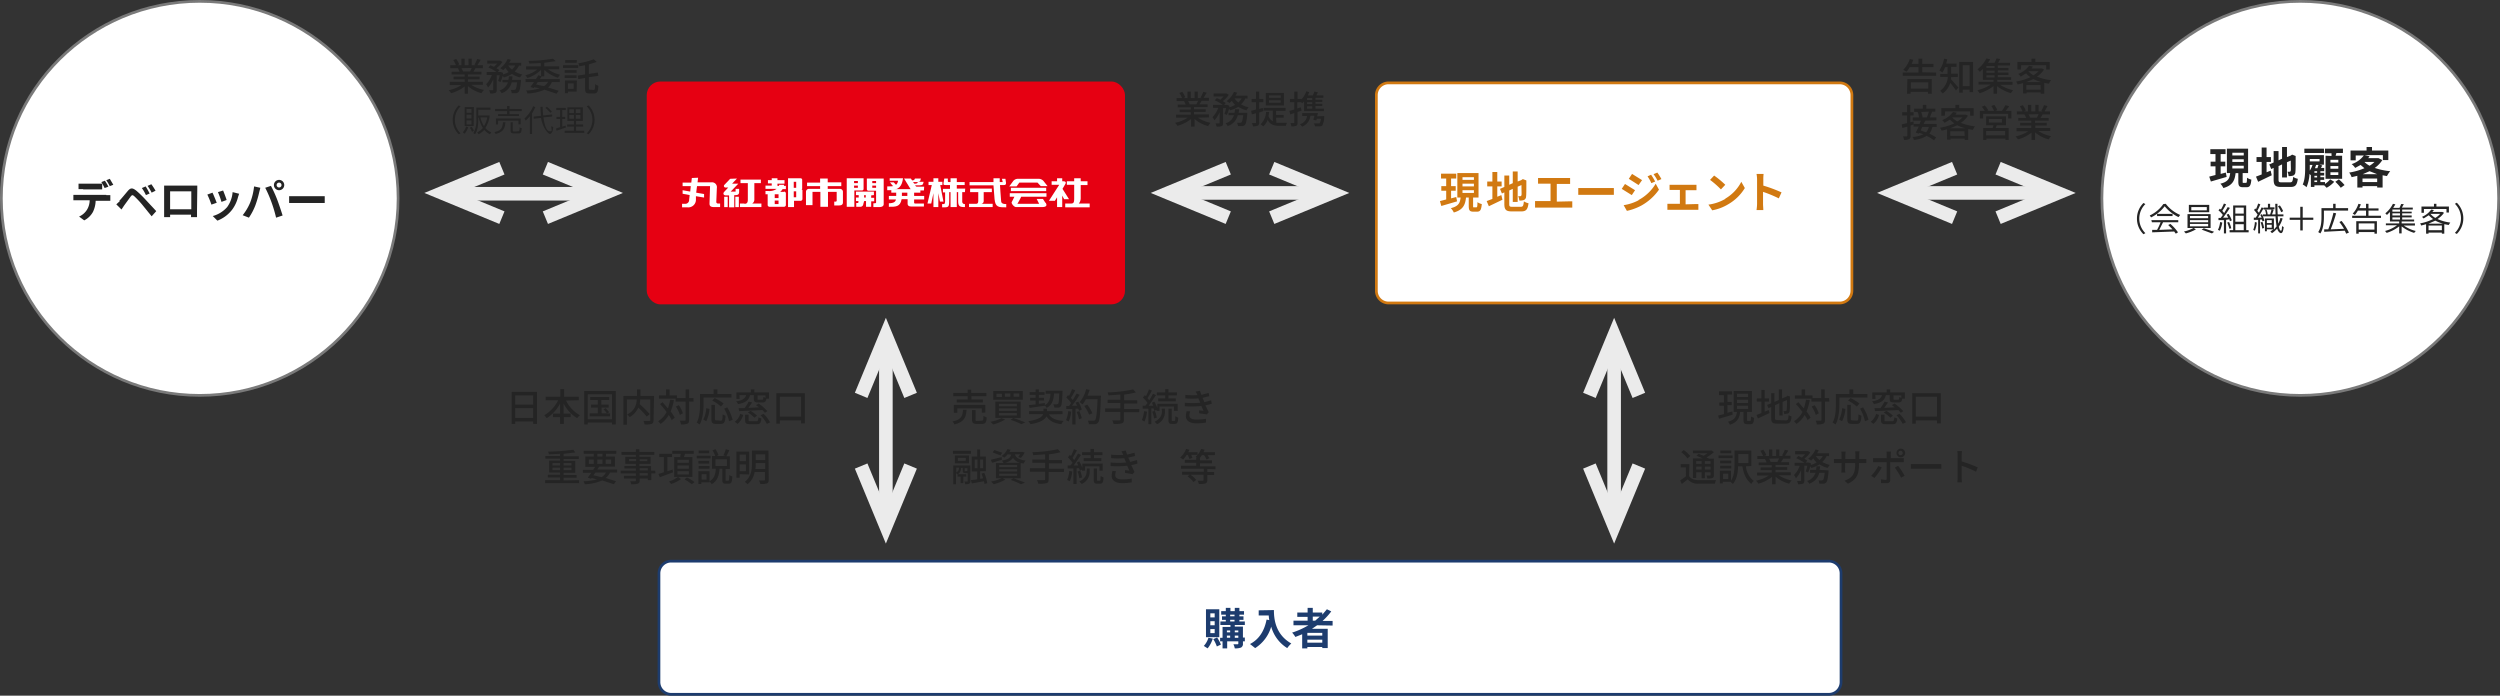 <svg xmlns="http://www.w3.org/2000/svg" xmlns:xlink="http://www.w3.org/1999/xlink" width="920" height="256" viewBox="0 0 920 256"><rect x="0" y="0" width="920" height="256" fill="#333333" stroke="none"/><defs><clipPath id="a"><rect width="920" height="256" fill="none"/></clipPath></defs><g transform="translate(-260 -3414)"><g transform="translate(720 3542)"><g transform="translate(-460 -128)" clip-path="url(#a)"><rect width="176" height="82" rx="5" transform="translate(238 30)" fill="#e60012"/><rect width="175" height="81" rx="4.5" transform="translate(506.5 30.5)" fill="#fff"/><path d="M677,31a4,4,0,0,1,4,4v72a4,4,0,0,1-4,4H511a4,4,0,0,1-4-4V35a4,4,0,0,1,4-4H677m0-1H511a5,5,0,0,0-5,5v72a5,5,0,0,0,5,5H677a5,5,0,0,0,5-5V35a5,5,0,0,0-5-5" fill="#d17911"/><path d="M73.5,145.5C33.2,145.5.5,113,.5,73S33.2.5,73.5.5s73,32.5,73,72.5-32.7,72.5-73,72.5" fill="#fff"/><path d="M73.5,1c40,0,72.5,32.3,72.5,72s-32.5,72-72.5,72S1,112.7,1,73,33.5,1,73.5,1m0-1C32.9,0,0,32.7,0,73s32.9,73,73.5,73S147,113.3,147,73,114.1,0,73.5,0" fill="#7a7a7a"/><path d="M39.1,71.8h1.5v2.1H35.2a10.1,10.1,0,0,1-1,4.1A7.7,7.7,0,0,1,31,81.1l-1.9-1.4A6.6,6.6,0,0,0,32,77.2a6.8,6.8,0,0,0,1-3.5H27v-2H39.1Zm-8.5-2.2H28.9v-2h8.7v2.1h-7Zm7.9-.4A22,22,0,0,0,37.3,67l1.3-.5a25.293,25.293,0,0,1,1.3,2.2Zm1.9-.7a18.9,18.9,0,0,0-1.3-2.2l1.3-.5L41.7,68Z" fill="#242424"/><path d="M43.9,73.9c.7-.7,2-2.3,3.1-3.6s1.8-1.2,3.2-.1a41.7,41.7,0,0,1,3.3,3.2l4,4.3-1.7,1.9-3.4-4.2a34.9,34.9,0,0,0-3-3.2c-.6-.5-.8-.5-1.3.1l-2.4,3.3-1,1.5-1.9-1.9L44.1,74m11-2.8-1.4.6a15.1,15.1,0,0,0-1.5-2.6l1.4-.6A25.7,25.7,0,0,1,55,71.1m2.2-.9-1.4.7a16.8,16.8,0,0,0-1.5-2.5l1.4-.6a23.1,23.1,0,0,1,1.6,2.5" fill="#242424"/><path d="M72.5,77.7v2.2H70.3V79H62.6v.9H60.4V68.3H72.6v1.6ZM62.6,77h7.8V70.4H62.6Z" fill="#242424"/><path d="M79.8,74.6l-2,.7a32.3,32.3,0,0,0-1.5-3.7l1.9-.7c.4.8,1.2,2.8,1.5,3.6M88,71.3l-.4,1.2a12.9,12.9,0,0,1-2.2,4.7,12.5,12.5,0,0,1-5.4,4l-1.7-1.7a10.8,10.8,0,0,0,5.3-3.3,10.8,10.8,0,0,0,2-5.5Zm-4.6,2.3-1.9.7a26.7,26.7,0,0,0-1.3-3.6l1.9-.6c.3.7,1.1,2.8,1.3,3.5" fill="#242424"/><path d="M93.5,68.6l2.3.5c-.1.5-.3,1.2-.4,1.6A39.9,39.9,0,0,1,94,75.5a22,22,0,0,1-2.4,4.6l-2.3-.9A19.3,19.3,0,0,0,92,74.7a23,23,0,0,0,1.5-6.1m4.1.5,2.1-.7a44.03,44.03,0,0,1,2.4,5.3c.6,1.6,1.4,4,1.9,5.6l-2.4.8a49.5,49.5,0,0,0-1.7-5.7,44.7,44.7,0,0,0-2.3-5.3m5.1-2.9a1.9,1.9,0,1,1-1.9,1.9,1.9,1.9,0,0,1,1.9-1.9m0,2.8a.9.9,0,1,0-.9-.9.9.9,0,0,0,.9.9" fill="#242424"/><path d="M106.4,72.2h13.1v2.5H106.4Z" fill="#242424"/><path d="M846.5,145.5c-40.3,0-73-32.5-73-72.5S806.2.5,846.5.5s73,32.5,73,72.5-32.7,72.5-73,72.5" fill="#fff"/><path d="M846.5,1c40,0,72.5,32.3,72.5,72s-32.5,72-72.5,72S774,112.7,774,73,806.5,1,846.5,1m0-1C805.9,0,773,32.7,773,73s32.9,73,73.5,73S920,113.3,920,73,887.1,0,846.5,0" fill="#7a7a7a"/><path d="M819.4,65.1l-5.8,1.7L813,65l2.3-.6V61.2h-1.8V59.5h1.8V56.7h-1.9V54.9H819v1.8h-1.8v2.8h1.7v1.7h-1.7V64l1.9-.5Zm7.1,2.2c.3,0,.4-.3.4-1.9a4.9,4.9,0,0,0,1.6.7c-.2,2.2-.6,2.8-1.8,2.8h-1.2c-1.5,0-1.8-.5-1.8-2.2v-3h-1c-.3,2.6-1,4.5-4.5,5.5a5.6,5.6,0,0,0-1.1-1.6c2.9-.7,3.4-2,3.6-3.9h-1.2v-9h7.8v9h-2v3.1c0,.5,0,.5.3.5Zm-5-10.1h4.2v-1h-4.2Zm0,2.4h4.2v-1h-4.2Zm0,2.4h4.2V61h-4.2Z" fill="#242424"/><path d="M834.1,63.4l1.5-.6.4,1.7-5,2.4-.8-1.9,2.1-.8V59.6h-1.9V57.8h1.9V54.3h1.8v3.5h1.6v1.8h-1.6Zm8.6,3.7c.9,0,1-.4,1.2-2a4.9,4.9,0,0,0,1.7.7c-.3,2.2-.8,3-2.7,3h-3.4c-2.2,0-2.8-.6-2.8-2.8V61.8l-.9.4-.7-1.7,1.6-.7V55.6h1.8V59l1.3-.6V54.1h1.8v3.7l1.3-.5.3-.2.3-.2,1.3.5v.3c0,3,0,5-.1,5.6a1.4,1.4,0,0,1-.8,1.3,4.5,4.5,0,0,1-1.7.2,5.2,5.2,0,0,0-.4-1.6h.8c.2,0,.3-.1.4-.4s0-1.4,0-3.7l-1.4.6v5.6h-1.8V60.5l-1.3.6V66c0,.9.1,1.1,1.1,1.1Z" fill="#242424"/><path d="M855.6,67.7a8.3,8.3,0,0,0,1.9-1.7l1.5.9a10.6,10.6,0,0,1-2.8,2.2l-.9-.9h-3.6v.6h-1.3V64.5h0l-.5-.5a14.4,14.4,0,0,1-1.1,4.9,5.8,5.8,0,0,0-1.4-1c.9-1.9.9-4.7.9-6.6V57.1h6.9v3.5h-1.6l1,.3-.5.9h1.2V63h-1.4v.6h1.4v1h-1.4v.6h1.4v1h-1.4V67h1.7Zm-.3-11.4H848V54.7h7.2Zm-5.3,5v1.5a8.6,8.6,0,0,0,1-2.1h-1Zm0-1.9h3.6v-.9H850Zm2.3,1.4-.4,1.1h.9l.4-1.2h-.9Zm.4,2.2h-1v.6h1Zm0,1.7h-1v.6h1Zm-1,2.3h1v-.6h-1Zm6.3-9.6v-1h-2.4V54.7h6.6v1.6h-2.4l-.3,1h2.4v8.5h-6.1V57.3Zm2.5,1.4h-2.9v1h2.9Zm0,2.3h-2.9v1h2.9Zm0,2.3h-2.9v1h2.9Zm.2,2.6a16.7,16.7,0,0,1,2.1,2.1l-1.4,1a17,17,0,0,0-2-2.2Z" fill="#242424"/><path d="M876.7,58.9a10.3,10.3,0,0,1-2.8,2.9,24.7,24.7,0,0,0,5.7,1.2,9.4,9.4,0,0,0-1.2,1.8l-1.6-.3V69h-2v-.5h-5.4V69h-1.9V64.7l-2.1.5a6.5,6.5,0,0,0-.9-1.7,22.9,22.9,0,0,0,5.6-1.6l-1.4-1.2-2,1.1a5.3,5.3,0,0,0-1.3-1.4,9.3,9.3,0,0,0,4.5-3.2h-3V59H865V55.4h5.9V54.1h2v1.3h6v3.5h-2V57.1h-6.7l1.8.4-.5.7h3.8Zm-1.9,6.8h-5.4V67h5.4Zm0-1.6L872,63l-2.5,1.1Zm-4.6-4.4A9.3,9.3,0,0,0,872,61a9.2,9.2,0,0,0,1.8-1.4h-3.6Z" fill="#242424"/><path d="M786.4,80.4a8,8,0,0,1,2.4-5.7l.7.4a7.5,7.5,0,0,0,0,10.7l-.7.4a8,8,0,0,1-2.4-5.7" fill="#242424"/><path d="M797,75a13,13,0,0,0,5.3,4.1l-.6.8a14.8,14.8,0,0,1-5.1-4,13.8,13.8,0,0,1-5,4.1l-.5-.7a12.6,12.6,0,0,0,5-4.2Zm-5.3,6h9.9v.8H796l-1.4,2.8,4.9-.2-1.6-1.6.8-.4a16,16,0,0,1,2.8,3.1l-.8.5-.6-.8-8.1.3v-.9h1.8a22.719,22.719,0,0,0,1.3-2.8h-3.2Zm7.8-1.5h-5.7v-.8h5.7Z" fill="#242424"/><path d="M807.3,83.9l.8.5a15.4,15.4,0,0,1-3.7,1.5l-.7-.7a13.2,13.2,0,0,0,3.5-1.3H805V78.8h8.5v5.1Zm5.7-5.8h-7.5V75.4H813Zm-7.1,2.2h6.7v-.8h-6.7Zm0,1.5h6.7V81h-6.7Zm0,1.5h6.7v-.9h-6.7Zm6.2-7.1h-5.7v1.2h5.7ZM811,84l3.8,1.3-.8.6-3.8-1.4Z" fill="#242424"/><path d="M817.8,81.9a10.5,10.5,0,0,1-.9,3l-.7-.3a8.6,8.6,0,0,0,.8-2.9Zm1.4-1v5h-.8V81h-2v-.8h.8l.8-1.1a10.4,10.4,0,0,0-1.6-1.7l.5-.6.4.3a16.6,16.6,0,0,0,1.1-2.2l.8.3a21.687,21.687,0,0,1-1.4,2.4l.7.8,1.3-2.2.8.3a38.591,38.591,0,0,1-2.5,3.6H820l-.6-1.1.7-.3a9.7,9.7,0,0,1,1.2,2.4l-.7.3-.2-.7Zm1.1.8a10.3,10.3,0,0,1,.8,2.3l-.7.2a11.694,11.694,0,0,0-.8-2.3Zm7.2,3v.8h-7v-.8h1.3V75.6h4.8v9.1Zm-4.9-6.1h3.1V76.4h-3.1Zm3.1.8h-3.1v2.2h3.1Zm-3.1,5.3h3.1V82.5h-3.1Z" fill="#242424"/><path d="M830.5,81.9a11.2,11.2,0,0,1-.7,3l-.6-.3a10.2,10.2,0,0,0,.6-2.9Zm1.8-3.1a9.1,9.1,0,0,1,1,2.4l-.7.3-.2-.7h-.7v5.1H831v-5h-1.6v-.8h.7l.7-1.1a11.5,11.5,0,0,0-1.3-1.7l.4-.6.3.3a16.6,16.6,0,0,0,.8-2.1l.8.3a25.2,25.2,0,0,1-1.1,2.4l.6.7,1-2,.7.3a38.307,38.307,0,0,1-2.1,3.5h1.4l-.5-1Zm.3,2.9a12,12,0,0,1,.6,2.2l-.7.2a11.7,11.7,0,0,0-.6-2.3Zm7.4-1.3a10.4,10.4,0,0,1-1.4,3c.2,1,.5,1.5.8,1.5s.3-.6.4-1.7l.6.4c-.2,1.8-.6,2.2-1,2.2s-1.1-.6-1.4-1.7a8.9,8.9,0,0,1-1.9,1.7l-.6-.6,1.1-.8h-2.4v.7h-.7V80.4h3.3v4.1l1-1.2a30.291,30.291,0,0,1-.4-3.7h-4.7v-.7h1.2a6.7,6.7,0,0,0-.4-1.7h.6a6.2,6.2,0,0,1,.4,1.7h.9a12.108,12.108,0,0,0,.5-1.8H833v-.7h1.6V75h.8v1.3H837V77h-1l.7.2a16.2,16.2,0,0,1-.6,1.7h1.3c0-1.2-.1-2.5-.1-3.9h.8c0,1.4,0,2.7.1,3.9h2.1v.7h-2.1c.1,1,.1,1.9.2,2.7a9,9,0,0,0,.8-2.1Zm-5.8,1.7H836V81h-1.8Zm1.8.6h-1.8v1.1H836Zm3.5-4.6a14.186,14.186,0,0,0-1.2-2.2l.7-.3a11.989,11.989,0,0,1,1.2,2.1Z" fill="#242424"/><path d="M851.3,80.9h-3.9v3.9h-.9V80.9h-3.9v-.8h3.9v-4h.9v4h3.9Z" fill="#242424"/><path d="M855.2,77.5v2.3c0,1.8-.2,4.4-1.3,6.1l-.8-.5c1.1-1.6,1.2-4,1.2-5.6V76.6h4.3V75h.9v1.6h4.6v.9Zm8.2,8.5-.5-1.1-7.6.4v-.9h1.5a44.191,44.191,0,0,0,1.9-6.1l1,.2a59.235,59.235,0,0,1-2,5.9l4.9-.2a22.2,22.2,0,0,0-1.7-2.5l.8-.4a21.1,21.1,0,0,1,2.7,4.3Z" fill="#242424"/><path d="M876.2,79.4v.8H865.6v-.8h5.1V77.5h-3a9.7,9.7,0,0,1-1.1,1.6l-.8-.5a9.3,9.3,0,0,0,2.1-3.6l.9.2-.6,1.4h2.5V75h.9v1.7h3.7v.8h-3.7v1.9Zm-9.1,2h7.6V86h-.9v-.6H868V86h-.9Zm.9,3.1h5.8V82.2H868Z" fill="#242424"/><path d="M884.6,83a12.9,12.9,0,0,0,4.4,2l-.6.7a13.7,13.7,0,0,1-4.6-2.4v2.6h-.9V83.3a14.1,14.1,0,0,1-4.6,2.4l-.6-.7a13,13,0,0,0,4.4-2.1H878v-.7h4.9v-.7h-3.4V78l-1.1,1.1-.6-.6a10.6,10.6,0,0,0,2.8-3.5l.9.2-.8,1.3H883a10.1,10.1,0,0,0,.6-1.4h1l-.7,1.3h4v.7H884v.8h3.5v.6H884v.8h3.5V80H884v.8h4.4v.7h-4.6v.7h4.9V83Zm-1.4-5.9h-2.8v.8h2.8Zm0,1.4h-2.8v.8h2.8Zm-2.8,2.3h2.8V80h-2.8Z" fill="#242424"/><path d="M899.4,78.3a8.4,8.4,0,0,1-2.4,2.3,16.2,16.2,0,0,0,4.7,1.3l-.6.9-1.6-.3V86h-.9v-.4h-4.9V86h-.9V82.5L891,83a3,3,0,0,0-.4-.8,17.3,17.3,0,0,0,4.8-1.6,8,8,0,0,1-1.6-1.4l-1.9,1.2-.6-.6a7.9,7.9,0,0,0,3.4-2.7l1,.2-.6.7h3.7Zm-7.4,0h-.9V76h4.6V75h.9v1h4.6v2.2h-.9V76.9H892Zm7,4a13.5,13.5,0,0,1-2.8-1.1l-2.5,1.1Zm-.4.7h-4.9v1.7h4.9Zm-4.2-4.3a6.8,6.8,0,0,0,1.8,1.5,8,8,0,0,0,1.8-1.5h-3.6Z" fill="#242424"/><path d="M906.5,80.4a8,8,0,0,1-2.4,5.7l-.7-.4a7.5,7.5,0,0,0,0-10.7l.7-.4a8,8,0,0,1,2.4,5.7" fill="#242424"/><path d="M536.2,74.1l-5.8,1.7-.5-1.8,2.3-.6V70.2h-1.8V68.5h1.8V65.7h-1.9V63.9h5.6v1.8H534v2.8h1.7v1.7H534V73l1.9-.5Zm7.1,2.2c.3,0,.4-.3.4-1.9a4.9,4.9,0,0,0,1.6.7c-.2,2.2-.6,2.8-1.8,2.8h-1.2c-1.5,0-1.8-.5-1.8-2.2v-3h-1c-.3,2.6-1,4.5-4.5,5.5a5.6,5.6,0,0,0-1.1-1.6c2.9-.7,3.4-2,3.6-3.9h-1.2v-9h7.8v9h-2v3.1c0,.5,0,.5.3.5Zm-5.1-10.1h4.2v-1h-4.2Zm0,2.4h4.2v-1h-4.2Zm0,2.4h4.2V70h-4.2Z" fill="#d17911"/><path d="M551,72.4l1.5-.6.4,1.7-5,2.4-.8-1.9,2.1-.8V68.6h-1.9V66.8h1.9V63.3H551v3.5h1.6v1.8H551Zm8.6,3.7c.9,0,1-.4,1.2-2a4.9,4.9,0,0,0,1.7.7c-.3,2.2-.8,3-2.7,3h-3.4c-2.2,0-2.8-.6-2.8-2.8V70.8l-.9.4-.7-1.7,1.6-.7V64.6h1.8V68l1.3-.6V63.1h1.8v3.7l1.3-.5.3-.2.3-.2,1.3.5v.3c0,3,0,5-.1,5.6a1.4,1.4,0,0,1-.8,1.3,4.5,4.5,0,0,1-1.7.2,5.2,5.2,0,0,0-.4-1.6h.8c.2,0,.3-.1.4-.4s0-1.4,0-3.7l-1.4.6v5.6h-1.8V69.5l-1.3.6V75c0,.9.1,1.1,1.1,1.1Z" fill="#d17911"/><path d="M577.1,74.1h1.5v2.3H564.9V74h5.7V67.6H566V65.5h11.8v2.2h-4.9v6.5Z" fill="#d17911"/><path d="M580.8,69.2h13.1v2.5H580.8Z" fill="#d17911"/><path d="M601.7,70l-1.2,1.8-3.7-2.3,1.2-1.8,3.7,2.3m1.3,3.6a16.3,16.3,0,0,0,6.3-6l1.2,2.2a19.4,19.4,0,0,1-6.4,5.8,20.3,20.3,0,0,1-5.4,2l-1.2-2.1a17.3,17.3,0,0,0,5.5-1.8m1.2-7.3L603,68.1l-3.6-2.3,1.2-1.8,3.7,2.3m4.8.5-1.4.6a14.5,14.5,0,0,0-1.4-2.5l1.3-.6a24.3,24.3,0,0,1,1.5,2.5m2.3-.9-1.4.6a15.4,15.4,0,0,0-1.5-2.4l1.4-.6a20.6,20.6,0,0,1,1.5,2.4" fill="#d17911"/><path d="M623.8,75.1H625v2.1H613.6V75h4.6V69.9h-3.8V68h9.9v2h-4v5.2Z" fill="#d17911"/><path d="M634.9,73.1a15.2,15.2,0,0,0,5.9-6.2l1.3,2.3a17.1,17.1,0,0,1-6,5.9,17.5,17.5,0,0,1-6,2.3l-1.4-2.1a16.6,16.6,0,0,0,6.2-2.1m0-5.2-1.6,1.7a33.3,33.3,0,0,0-4-3.5l1.5-1.6a33.7,33.7,0,0,1,4.1,3.4" fill="#d17911"/><path d="M654.6,73a46.5,46.5,0,0,0-5.8-2.4v4.5c0,.5.1,1.6.1,2.2h-2.5a17.108,17.108,0,0,0,.2-2.2V65.9a11.2,11.2,0,0,0-.2-1.9H649a17.211,17.211,0,0,0-.1,1.9v2.4a52.6,52.6,0,0,1,6.7,2.5Z" fill="#d17911"/><path d="M173.4,31.2a12.9,12.9,0,0,0,4.7,1.9,5.8,5.8,0,0,0-.9,1.2,12.5,12.5,0,0,1-5-2.6v2.8H171V31.8a13.9,13.9,0,0,1-5,2.5,5.8,5.8,0,0,0-.9-1.1,13.6,13.6,0,0,0,4.7-1.9h-4.3V30.1H171v-.9h-4.1v-1H171v-.8h-4.8v-1h2.9a6.9,6.9,0,0,0-.6-1.3h-2.8V24h2.1a10.5,10.5,0,0,0-1-1.9l1.1-.4a9.8,9.8,0,0,1,1.1,2l-.7.3h1.5V21.6H171V24h1.4V21.6h1.2V24h1.5l-.5-.2a12.2,12.2,0,0,0,1-2.1l1.3.3-1.2,2h2v1.1H175l-.8,1.3h3v1h-5v.8h4.3v1h-4.3v.9h5.5v1.1Zm-3.6-6.1a5.9,5.9,0,0,1,.6,1.2H173l.6-1.3Z" fill="#242424"/><path d="M191,24.1a6.8,6.8,0,0,1-1.6,2.2,9.8,9.8,0,0,0,2.8,1.1,4.9,4.9,0,0,0-.8,1.1,9.9,9.9,0,0,1-3-1.3,11.6,11.6,0,0,1-3,1.3l-.4-.6a19,19,0,0,1-.8,2.3l-.9-.4a15.4,15.4,0,0,0,.6-2.1h-1.1V33c0,.6-.1,1-.5,1.2a4.9,4.9,0,0,1-1.9.2,4.6,4.6,0,0,0-.4-1.2h1.3c.2,0,.2,0,.2-.2V29.2a9.9,9.9,0,0,1-1.9,3,6.2,6.2,0,0,0-.7-1.2,9.3,9.3,0,0,0,2.1-3.4h-1.9V26.5h3.6a17.3,17.3,0,0,0-3-1.7l.8-.8,1.3.6,1.2-1.2h-3.7V22.3h4.8l.8.5a9.8,9.8,0,0,1-2.2,2.3l1.1.7-.6.7h1.1l.8.3v.6a9.3,9.3,0,0,0,2.1-.9A8.2,8.2,0,0,1,186,25l-.8.8-1.1-.7a8.4,8.4,0,0,0,2.7-3.4l1.2.3-.6,1.1h4.4v1.1Zm.7,5.3v.5c-.2,2.5-.5,3.6-.9,4a1.5,1.5,0,0,1-.9.4h-1.6a3.4,3.4,0,0,0-.3-1.2h1.3l.4-.2c.2-.2.4-.9.6-2.6h-2a5.6,5.6,0,0,1-3.7,4,3.9,3.9,0,0,0-.8-1,4.6,4.6,0,0,0,3.1-3h-2v-.9h2.2c.1-.4.1-.9.2-1.3h1.3a5.067,5.067,0,0,1-.2,1.3ZM187,24.1a6.4,6.4,0,0,0,1.4,1.5,5.1,5.1,0,0,0,1.2-1.5Z" fill="#242424"/><path d="M199.3,28.1l-.6,1H206v1.1h-2.9a5.7,5.7,0,0,1-1.4,2l3.9,1.2-.8,1.1L200.4,33a16.8,16.8,0,0,1-6.3,1.4,3.6,3.6,0,0,0-.5-1.1,19,19,0,0,0,5-.8l-2-.4-.2.3-1.2-.4,1.3-1.8h-3.1V29.1h3.8l.9-1.4,1,.3V25.7a12.5,12.5,0,0,1-5,3,4.4,4.4,0,0,0-.8-1,12,12,0,0,0,4.4-2.1h-4.1V24.4H199V23.2l-4.2.2a5,5,0,0,0-.3-1,57.5,57.5,0,0,0,9-.8l1,.9-4.2.6v1.3h5.5v1.1h-4.1a12.2,12.2,0,0,0,4.4,2l-.8,1.1a12.5,12.5,0,0,1-5-2.9v2.4Zm-1.4,2.1-.6.9,2.9.6a4.9,4.9,0,0,0,1.5-1.6Z" fill="#242424"/><path d="M212.8,25h-5.6V24h5.6Zm-.6,8.7H209v.6h-1.1V29.6h4.4Zm-4.4-7.9h4.4v1h-4.4Zm0,1.9h4.4v1h-4.4Zm4.4-4.6H208v-1h4.3ZM209,32.7h2.1v-2H209Zm9.5.4c.4,0,.5-.4.5-2.1l1.2.6c-.1,2.1-.4,2.8-1.6,2.8h-1.7c-1.3,0-1.6-.4-1.6-2V28.7l-2.5.4-.2-1.3,2.7-.4V24l-2.1.4a4,4,0,0,0-.4-1.1,26.5,26.5,0,0,0,5.7-1.5l1.1,1-2.9.9v3.5l3.3-.5.2,1.2-3.5.5v3.9c0,.6.1.7.5.7Z" fill="#242424"/><path d="M166.6,44.1a7.4,7.4,0,0,1,2.2-5.3l.7.3a7,7,0,0,0,0,10l-.7.3a7.4,7.4,0,0,1-2.2-5.3" fill="#242424"/><path d="M172.3,46.8a7,7,0,0,1-1.3,2.4l-.7-.5a5,5,0,0,0,1.2-2.1Zm2-.4H171v-7h3.4Zm-.8-6.3h-1.8v1.4h1.8Zm0,2.1h-1.8v1.4h1.8Zm0,2.1h-1.8v1.5h1.8Zm.1,2.4a8,8,0,0,1,.8,1.4l-.7.4a8.8,8.8,0,0,0-.8-1.5Zm6.6-4.1a10.2,10.2,0,0,1-1.6,4.5,5.7,5.7,0,0,0,2.2,1.6l-.5.7a6.3,6.3,0,0,1-2.1-1.6,6.6,6.6,0,0,1-2.1,1.6l-.5-.7a5.8,5.8,0,0,0,2.1-1.6,11.2,11.2,0,0,1-1.5-3.8H176v.5c0,1.7-.1,4.1-1.2,5.6l-.6-.4a9.611,9.611,0,0,0,1.1-5.2V39.6h5.2v.8H176v2.1h4.2Zm-3.4.6a9.6,9.6,0,0,0,1.3,3.2,8.6,8.6,0,0,0,1.2-3.2Z" fill="#242424"/><path d="M186,45c-.2,2.3-.8,3.6-3.6,4.3a2,2,0,0,0-.5-.7c2.6-.5,3-1.6,3.2-3.6Zm.6-4.1h-4.4v-.8h4.4V39h.9v1.1H192v.8h-4.5V42H191v.7h-7.7V42h3.3Zm4.2,4.9V44.4h-7.5v1.4h-.8V43.6h9.1v2.1Zm-.1,2.5c.4,0,.5-.2.5-1.4l.8.3c-.1,1.5-.3,1.9-1.2,1.9h-1.6c-1,0-1.3-.2-1.3-1.1V45h.8v3c0,.3.1.4.5.4Z" fill="#242424"/><path d="M197,39.4a15,15,0,0,1-1.2,2.3v7.6H195V42.8l-1.5,1.6-.5-.8a12.6,12.6,0,0,0,3.2-4.5Zm3,3.8c.4,3,1.1,5,2.3,5.1s.5-.6.6-1.9l.7.4c-.2,1.9-.7,2.5-1.3,2.5s-2.7-2.5-3.2-5.9l-2.7.3v-.8l2.7-.3c-.1-1-.2-2.2-.2-3.3h.8c0,1.1.1,2.2.2,3.2l3.3-.4v.8Zm2.5-1.7a11.9,11.9,0,0,0-1.8-1.8l.6-.4a11.8,11.8,0,0,1,1.8,1.8Z" fill="#242424"/><path d="M208.3,46.9l-3.5,1.2-.2-.8,1.5-.5v-3h-1.3V43h1.3V40.5h-1.4v-.8h3.5v.8h-1.3V43H208v.8h-1.1v2.8l1.2-.4Zm6.7,1.2v.8h-7.2v-.8h3.4V46.6h-2.5v-.8h2.5V44.5h-2.4v-5h5.7v5H212v1.3h2.6v.8H212v1.5Zm-5.5-6.5h1.7V40.2h-1.7Zm0,2.1h1.7V42.3h-1.7Zm4.1-3.5h-1.7v1.4h1.7Zm0,2.1h-1.7v1.4h1.7Z" fill="#242424"/><path d="M218.8,44.1a7.4,7.4,0,0,1-2.2,5.3l-.7-.3a7,7,0,0,0,0-10l.7-.3a7.4,7.4,0,0,1,2.2,5.3" fill="#242424"/><path d="M440.8,43.3a12.9,12.9,0,0,0,4.7,1.9,5.8,5.8,0,0,0-.9,1.2,12.5,12.5,0,0,1-5-2.6v2.8h-1.3V43.8a13.9,13.9,0,0,1-5,2.5,5.8,5.8,0,0,0-.9-1.1,13.6,13.6,0,0,0,4.7-1.9h-4.3V42.2h5.4v-.9h-4.1v-1h4.1v-.8h-4.8v-1h2.9a6.9,6.9,0,0,0-.6-1.3H433V36.1h2a10.5,10.5,0,0,0-1-1.9l1.1-.4a9.8,9.8,0,0,1,1.1,2l-.7.3H437V33.7h1.2v2.4h1.4V33.7h1.2v2.4h1.5l-.5-.2a12.2,12.2,0,0,0,1-2.1l1.3.3L442.9,36h2v1.1h-2.7l-.8,1.3h3v1h-5v.8h4.3v1h-4.3v.9h5.5v1.1Zm-3.6-6.1a5.9,5.9,0,0,1,.6,1.2h2.5l.6-1.3Z" fill="#242424"/><path d="M458.3,36.2a6.8,6.8,0,0,1-1.6,2.2,9.8,9.8,0,0,0,2.8,1.1,4.9,4.9,0,0,0-.8,1.1,9.9,9.9,0,0,1-3-1.3,11.6,11.6,0,0,1-3,1.3l-.4-.6a19,19,0,0,1-.8,2.3l-.9-.4a15.405,15.405,0,0,0,.6-2.1h-1.1v5.4c0,.6-.1,1-.5,1.2a4.9,4.9,0,0,1-1.9.2,4.6,4.6,0,0,0-.4-1.2h1.3c.2,0,.2,0,.2-.2V41.3a9.9,9.9,0,0,1-1.9,3,6.2,6.2,0,0,0-.7-1.2,9.3,9.3,0,0,0,2.1-3.4h-1.9V38.6H450a17.3,17.3,0,0,0-3-1.7l.8-.8,1.3.6,1.2-1.2h-3.7V34.4h4.8l.8.5a9.8,9.8,0,0,1-2.2,2.3l1.1.7-.6.7h1.1l.8.3v.6a9.3,9.3,0,0,0,2.1-.9,8.2,8.2,0,0,1-1.2-1.5l-.8.8-1.1-.7a8.4,8.4,0,0,0,2.7-3.4l1.2.3-.6,1.1h4.4v1.1Zm.7,5.3V42c-.2,2.5-.5,3.6-.9,4a1.5,1.5,0,0,1-.9.4h-1.6a3.4,3.4,0,0,0-.4-1.2h1.3l.4-.2c.2-.2.4-.9.6-2.6h-2a5.6,5.6,0,0,1-3.7,4,3.9,3.9,0,0,0-.8-1,4.6,4.6,0,0,0,3.1-3h-2v-.9h2.2c.1-.4.1-.9.2-1.3H456a5.066,5.066,0,0,1-.2,1.3Zm-4.7-5.3a6.4,6.4,0,0,0,1.4,1.5,5.1,5.1,0,0,0,1.2-1.5Z" fill="#242424"/><path d="M463.4,41.4V45c0,.6-.1,1-.5,1.2a4,4,0,0,1-1.8.3,4.2,4.2,0,0,0-.4-1.2H462c.2,0,.2-.1.2-.3V41.7l-1.5.4-.3-1.3,1.8-.5V37.6h-1.6V36.4h1.6V33.7h1.2v2.7h1.5v1.2h-1.5v2.5l1.3-.4.2,1.2Zm6.3,3.8h3.9a4.1,4.1,0,0,0-.4,1.1h-2.4c-1.9,0-3.4-.4-4.3-2.2a6.1,6.1,0,0,1-1.6,2.4l-1-.8a6.4,6.4,0,0,0,2-4.5h1.2l-.3,1.5a3.2,3.2,0,0,0,1.6,1.9V40.7H465v-1h8.1v1.1h-3.5v1.5h2.8v1h-2.8Zm2.8-6.4h-6.7V34.2h6.7Zm-1.2-3.7H467V36h4.3Zm0,1.8H467v.9h4.3Z" fill="#242424"/><path d="M479,40.7l-1.5.5v3.9c0,.6-.1,1-.5,1.2a4.2,4.2,0,0,1-1.8.2,4.2,4.2,0,0,0-.3-1.2H476c.2,0,.3,0,.3-.2V41.6l-1.5.5-.3-1.3,1.8-.5V37.6h-1.6V36.4h1.6V33.7h1.2v2.7h1.4v.2a7.7,7.7,0,0,0,1.8-3l1.1.3-.5,1.2h1.8a11.605,11.605,0,0,0,.6-1.4l1.3.3-.6,1.1H487V36h-2.9v.7h2.5v.8h-2.5v.7h2.5V39h-2.5v1h3.1v.9h-7.3V37.3l-.7.7-.4-.4h-1.4v2.3l1.3-.4Zm8.3,2v.5a6.9,6.9,0,0,1-.7,3,1.4,1.4,0,0,1-1,.3h-1.7a2.4,2.4,0,0,0-.4-1.1h2.1a3.5,3.5,0,0,0,.5-1.7h-1.5l-.2.6-1.1-.2.4-1.5h-1.5a4.7,4.7,0,0,1-3,4l-.8-.9a3.6,3.6,0,0,0,2.6-3h-1.8V41.6H485l-.3,1.2Zm-4.4-6.6H481v.7h1.9Zm0,1.5H481v.7h1.9Zm0,1.5H481V40h1.9Z" fill="#242424"/><path d="M197.6,144.2V156h-1.4v-.9h-6.6v.9h-1.3V144.2Zm-8,4.7h6.6v-3.4h-6.6Zm6.6,1.3h-6.6v3.6h6.6Z" fill="#242424"/><path d="M208.3,147.4a12.4,12.4,0,0,0,5.1,5.4,5.9,5.9,0,0,0-1,1.1,13.6,13.6,0,0,1-5-5.4v3.7H210v1.3h-2.5V156h-1.4v-2.5h-2.6v-1.3h2.6v-3.7a14.2,14.2,0,0,1-4.9,5.4l-.9-1.1a13,13,0,0,0,5.1-5.5h-4.6V146h5.4v-2.8h1.4V146H213v1.3Z" fill="#242424"/><path d="M226.6,143.9v12.3h-1.4v-.7h-8.9v.7H215V143.9Zm-1.4,1.2h-8.9v9.2h8.9Zm-.7,7v1.1H217v-1.1h3V150h-2.5v-1.1H220v-1.7h-2.8v-1.1h7v1.1h-2.9v1.7H224V150h-2.6v2.1h1.9a9,9,0,0,0-1.2-1.5l.8-.4,1.3,1.5-.9.5Z" fill="#242424"/><path d="M240.5,154.6c0,.8-.2,1.2-.7,1.4a7.8,7.8,0,0,1-2.6.2,5.2,5.2,0,0,0-.4-1.3h2.1c.3,0,.4-.1.4-.3V147h-3.7a11.3,11.3,0,0,1-.2,1.7,42,42,0,0,1,3.7,3.7l-1.1.9a33.4,33.4,0,0,0-3.1-3.3,7.5,7.5,0,0,1-3.2,3.5,4.6,4.6,0,0,0-.9-1,5.9,5.9,0,0,0,3.5-5.5h-3.6v9.3h-1.3V145.7h5v-2.4h1.3v2.4h5Z" fill="#242424"/><path d="M248,147.2a19,19,0,0,1-1.2,4.2,17.1,17.1,0,0,1,1.5,2.3l-1.1.9a14,14,0,0,0-1.1-1.9,9.5,9.5,0,0,1-3,3.3l-.9-1a8.2,8.2,0,0,0,3.1-3.4,36.4,36.4,0,0,0-2.4-2.9l.9-.7,2,2.3a18.8,18.8,0,0,0,.8-3.2Zm7.2.6h-1.6v6.7c0,.8-.2,1.2-.6,1.4a6.6,6.6,0,0,1-2.4.3,6,6,0,0,0-.4-1.4H252a.265.265,0,0,0,.3-.3v-6.7h-3.7v-1.1h-6.1v-1.2h2.6v-2.2h1.3v2.2h2.7v1h3.2v-3.2h1.3v3.2h1.6Zm-5,4.9a11.6,11.6,0,0,0-1.5-3.1l1.1-.5a10.5,10.5,0,0,1,1.5,3Z" fill="#242424"/><path d="M258.9,148.6c0,2.2-.2,5.4-1.4,7.6l-1.1-.7c1.1-2,1.2-4.8,1.2-6.8V145h5v-1.7H264V145h5.2v1.3H258.9Zm-.1,5.8a10.6,10.6,0,0,0,1.1-4.2l1.2.3a12.2,12.2,0,0,1-1.2,4.5Zm6.5.4c.5,0,.6-.4.6-2.3l1.1.5c-.1,2.3-.5,3-1.7,3h-1.8c-1.3,0-1.7-.4-1.7-1.8V149h1.3v5.1c0,.5.1.6.6.6Zm0-5.2a17.2,17.2,0,0,0-3.2-2.2l.9-.9a17.5,17.5,0,0,1,3.3,2Zm2.3.3a15,15,0,0,1,2,4.6l-1.3.5a15.5,15.5,0,0,0-1.8-4.6Z" fill="#242424"/><path d="M270.4,155.2a5.4,5.4,0,0,0,2-2.9l1.1.4a6.4,6.4,0,0,1-2.1,3.3Zm1.8-8.4H271v-2.4h5.3v-1.1h1.3v1.1H283v2.3h-1c-.1,1.1-.5,1.4-1.3,1.4H279c-1.3,0-1.6-.3-1.6-1.4v-1.3H276c-.4,1.7-1.4,2.8-4.4,3.3a3.3,3.3,0,0,0-.7-1c2.5-.4,3.3-1.1,3.7-2.3h-2.5Zm9.3,5.1-.9-1-8.6.4-.2-1.1H274a16.5,16.5,0,0,0,1.5-2.4l1.3.3-1.4,2,3.9-.2-1.1-.8,1-.6a19.5,19.5,0,0,1,3.2,2.8Zm-3.1,3.1c.5,0,.6-.2.7-1.4l1.1.4c-.2,1.7-.5,2.1-1.7,2.1h-2.4c-1.5,0-1.9-.3-1.9-1.5v-2h1.3v2c0,.4.1.4.8.4Zm-2.2-3.8a11.1,11.1,0,0,1,2.4,1.8l-1,.7a11.6,11.6,0,0,0-2.4-1.9Zm5.5-5.7h-2.9v1.3c0,.3.1.3.5.3h1.2c.3,0,.4-.1.4-1l.8.3Zm-.7,6.8a13.2,13.2,0,0,1,2.4,3.1l-1.2.6a13.3,13.3,0,0,0-2.3-3.2Z" fill="#242424"/><path d="M296.2,144.7v11.1h-1.4v-1.1H287v1.2h-1.3V144.7Zm-1.4,1.3H287v7.3h7.8Z" fill="#242424"/><path d="M213.1,176.7v1.1H200.6v-1.1h5.5v-1h-4.5v-1h4.5v-.8h-4v-4.4h4v-.7h-5.4v-1h5.4V167l-4.1.2a4.1,4.1,0,0,0-.3-1,76.2,76.2,0,0,0,9.3-.7l.7,1-4.3.5v.9H213v1h-5.6v.7h4.3V174h-4.3v.8h4.8v1h-4.8v1Zm-9.8-5.4h2.8v-.9h-2.8Zm2.8.8h-2.8v.9h2.8Zm1.3-.8h2.9v-.9h-2.9Zm2.9.8h-2.9v.9h2.9Z" fill="#242424"/><path d="M224.5,173.9a6,6,0,0,1-1.6,2l3.8,1.2-.8,1.1-4.3-1.4a17.5,17.5,0,0,1-6.4,1.4,3.3,3.3,0,0,0-.5-1.1,20,20,0,0,0,5-.7l-2-.5-.2.3-1.2-.4,1.3-1.8h-3.1v-1.1h3.8l.7-1.1h-3.6V168h3.1v-1h-3.7v-1.1h12V167H223v1h3.3v3.7h-5.8l-.7,1.1h7.3v1.1Zm-7.8-3.2h1.8v-1.6h-1.8Zm2.4,3.2-.7,1,3,.7a4.8,4.8,0,0,0,1.6-1.7Zm.7-5.9h1.9v-1h-1.9Zm1.9,1.1h-1.9v1.6h1.9Zm1.2,1.6h2v-1.6h-2Z" fill="#242424"/><path d="M241.2,174.2h-1.5v2.5h-1.3v-.6h-3v.7c0,.7-.2,1-.7,1.2a8.2,8.2,0,0,1-2.4.2,4,4,0,0,0-.4-1.1h1.8c.3,0,.3-.1.3-.3v-.7h-4.4v-1H234v-.9h-5.6v-1H234v-.8h-4.2v-.9H234v-.8h-3.9v-2.6H234v-.7h-5.3v-1.1H234v-1h1.3v1h5.5v1.1h-5.5v.7h4.1v2.6h-4.1v.8h4.3v1.7h1.5Zm-7.1-5.3h-2.6v.8h2.6Zm1.3.8h2.8V169h-2.8Zm0,3.4h3v-.8h-3Zm3,1h-3v.9h3Z" fill="#242424"/><path d="M247.7,173.8l-4.9,1.8-.5-1.2,2-.6v-5.6h-1.7V167h4.7v1.2h-1.7v5.2l1.9-.6Zm2.9,2.5a12.6,12.6,0,0,1-3.6,1.8l-.8-.9a11.6,11.6,0,0,0,3.3-1.7Zm-.3-8.1.2-1.2h-3.1v-1.1h7.9V167h-3.2l-.4,1.2h3.1v7.3h-6.7v-7.3Zm3.2,1h-4.2v1.1h4.2Zm0,2.1h-4.2v1.2h4.2Zm0,2.1h-4.2v1.2h4.2Zm-.7,2.3a19.1,19.1,0,0,1,2.8,1.7l-1,.8a20.2,20.2,0,0,0-2.7-1.8Z" fill="#242424"/><path d="M261.5,168.7h-5.1v-1h5.1Zm6.5,8.2c.3,0,.3-.3.4-2.1a3.3,3.3,0,0,0,1.1.5c-.1,2.2-.4,2.7-1.3,2.7h-1.1c-1.1,0-1.3-.4-1.3-1.6v-3.9h-1c-.2,2.4-.7,4.4-2.9,5.7a3.4,3.4,0,0,0-.8-1v.3h-3v.6H257v-4.7h4.1v3.7c1.8-1,2.2-2.7,2.3-4.6H262v-4.7h1.2a10.4,10.4,0,0,0-1-2.1l1.1-.4a9.7,9.7,0,0,1,1.1,2.2l-.7.3H267l-.8-.2a14.2,14.2,0,0,0,.9-2.3l1.3.4-1.1,2.2h1.3v4.7H267v3.9c0,.4,0,.4.3.4Zm-7-6.3h-4v-1h4Zm-3.9.9h4v1h-4Zm3.9-4.7h-3.9v-1H261Zm-1,7.7h-1.8v2H260Zm3.3-3h4.2V169h-4.2Z" fill="#242424"/><path d="M272.2,174.5v1.3H271v-9.6h4.7v8.4Zm0-4.8h2.3v-2.4h-2.3Zm2.3,1.2h-2.3v2.5h2.3Zm8.4,5.7c0,.7-.2,1.1-.7,1.3a7,7,0,0,1-2.4.2,4.9,4.9,0,0,0-.5-1.3h1.9a.265.265,0,0,0,.3-.3v-2.8h-3.8a7.1,7.1,0,0,1-2.6,4.5l-1-.9c2.3-1.8,2.6-4.4,2.6-6.5v-5h6.1Zm-1.3-4v-2.2h-3.5v.5a10.283,10.283,0,0,1-.1,1.7Zm-3.5-3.3h3.5v-2.1h-3.5Z" fill="#242424"/><path d="M355.7,150.8c-.2,2.8-.9,4.5-4.5,5.4a3.4,3.4,0,0,0-.7-1.1c3.3-.7,3.7-2,3.9-4.3Zm.4-5h-5.3v-1.2h5.3v-1.2h1.3v1.2H363v1.2h-5.5V147h4.2v1.1h-9.6V147h4Zm5.2,6.1v-1.6h-9v1.6H351V149h11.6v2.8Zm0,2.9c.5,0,.6-.2.6-1.7l1.2.5c-.1,1.9-.5,2.4-1.7,2.4h-1.9c-1.4,0-1.8-.4-1.8-1.6v-3.5H359v3.5c0,.4.1.5.6.5Z" fill="#242424"/><path d="M369.9,154.4a18,18,0,0,1-4.4,1.8l-1-1a16.2,16.2,0,0,0,4.1-1.3Zm6.5-7.3H365.5v-3.2h10.9Zm-.8,6.7h-9.3v-6h9.3Zm-8.9-7.7h2v-1.2h-2Zm.9,3.4h6.6v-.9h-6.6Zm0,1.7h6.6v-.9h-6.6Zm0,1.7h6.6V152h-6.6Zm2.2-6.9h2v-1.2h-2Zm3.1,7.8,4.4,1.6-1.4.7a30.7,30.7,0,0,0-4-1.6Zm.1-7.8h2.1v-1.2H373Z" fill="#242424"/><path d="M386,152.5c.9,1.5,2.7,2.2,5.4,2.4a4.4,4.4,0,0,0-.8,1.2c-2.7-.3-4.4-1.2-5.5-2.9-.6,1.2-2.2,2.3-5.9,2.9a5.5,5.5,0,0,0-.8-1.1c3.9-.6,5.1-1.6,5.5-2.6h-5.2v-1.1H384v-.9h1.3v.9H391v1.1Zm-7.4-3.4,2.5-.3v-1.4h-2v-1h2v-1.1h-2.2v-1h2.2v-1h1.2v1h2.1v1h-2.1v1.1h1.9v1h-1.9v1.2l2.2-.3v.8c1.6-.9,1.9-2.2,2.1-4.2h-1.8v-1.1H391v.5c-.1,3.4-.3,4.7-.6,5.2a1.2,1.2,0,0,1-.9.5H388a2.8,2.8,0,0,0-.4-1.2h1.3l.5-.2c.2-.3.3-1.2.4-3.8h-1.9c-.2,2.5-.7,4.2-2.7,5.3l-.6-.8-5.7.8Z" fill="#242424"/><path d="M394.2,151.5a13,13,0,0,1-.9,3.6l-1-.5a10.6,10.6,0,0,0,.8-3.3Zm2.6-3.7a11.9,11.9,0,0,1,1.3,2.9l-1,.5-.3-.8h-1v5.8h-1.2v-5.7h-2.2v-1.1h1l.8-1.1a15,15,0,0,0-1.8-2l.6-.9.4.3a16.2,16.2,0,0,0,1.1-2.5l1.2.4a23.233,23.233,0,0,1-1.6,2.8l.7.8,1.4-2.4,1.1.5a43.689,43.689,0,0,1-2.8,4h1.9l-.6-1.1Zm.4,3.5a15.4,15.4,0,0,1,.9,2.6l-1,.4a15.2,15.2,0,0,0-.9-2.7Zm7.9-4.9c-.2,6.2-.4,8.4-1,9.1a1.5,1.5,0,0,1-1.2.6h-2.2a2.9,2.9,0,0,0-.4-1.3h2.1a.7.7,0,0,0,.6-.2c.4-.4.7-2.5.9-7.7h-4.3a10.9,10.9,0,0,1-1.2,1.9l-1.1-.8a11.7,11.7,0,0,0,2.4-4.8l1.3.3a18.3,18.3,0,0,1-.8,2.1h5Zm-4.3,6.2a13.8,13.8,0,0,0-1.8-3.2l1.1-.5a13.2,13.2,0,0,1,1.9,3.2Z" fill="#242424"/><path d="M419.2,151.7h-5.6v2.7c0,.9-.2,1.2-.8,1.4a9.9,9.9,0,0,1-3,.2,5.7,5.7,0,0,0-.5-1.3h2.6c.3,0,.4-.1.4-.4v-2.7h-5.6v-1.3h5.6v-2h-4.7v-1.2h4.7v-1.9l-4.4.3a3.8,3.8,0,0,0-.3-1.1,49.4,49.4,0,0,0,9.4-1.1l1,1.1a29.1,29.1,0,0,1-4.3.8v2.1h4.8v1.2h-4.8v2h5.6Z" fill="#242424"/><path d="M422.1,151.5a12.7,12.7,0,0,1-.9,3.6l-1-.5a10.7,10.7,0,0,0,.8-3.3Zm1.6-1.2v5.8h-1.1v-5.7h-2.1v-1.1h1l.8-1a13.5,13.5,0,0,0-1.7-2l.7-.9.4.4a16.7,16.7,0,0,0,1.1-2.5l1.1.4a23.233,23.233,0,0,1-1.6,2.8l.6.8a25.088,25.088,0,0,0,1.4-2.4l1.1.5c-.8,1.2-1.8,2.7-2.7,3.9h1.7l-.5-1.1.9-.4a12.7,12.7,0,0,1,1.1,2.4v-1.6h7.5v2.6H432v-1.6h-5.3v1.6h-1.1v-.4l-.8.4-.3-.9Zm1.3.9a11.5,11.5,0,0,1,.7,2.5l-1,.3a10,10,0,0,0-.7-2.5Zm2.5-.8h1.2v1a4.9,4.9,0,0,1-2.9,4.7l-.9-.9c2.4-1.2,2.7-2.8,2.7-3.9Zm1.3-4.9h-3.1v-1.1h3.1v-1.2H430v1.2h3.1v1.1H430v1.1h2.7v1.1h-6.5v-1.1h2.6Zm3.4,9.4c.3,0,.3-.2.3-1.7l1.1.5c-.1,1.8-.4,2.3-1.3,2.3h-1c-1.1,0-1.3-.4-1.3-1.5v-4.1h1.2v4.1c0,.4,0,.4.3.4Z" fill="#242424"/><path d="M445.9,148.6l-2.3.6,1.2,2.5-.7.8-2.8-.4V151l1.6.2-.8-1.8a34,34,0,0,1-6.1.1v-1.3a28.5,28.5,0,0,0,5.7,0l-.4-.9-.3-.7a26.7,26.7,0,0,1-4.8,0v-1.3a25.2,25.2,0,0,0,4.4.1v-.2l-.6-1.1,1.6-.3a15.2,15.2,0,0,0,.5,1.5l2.7-.7.2,1.2-2.5.6.3.6.4,1,2.5-.7Zm-7.9,2.8a4.7,4.7,0,0,0-.3,1.4c0,1,.7,1.6,2.6,1.6a18.2,18.2,0,0,0,3.5-.3v1.4a20.9,20.9,0,0,1-3.4.3c-2.5,0-4-.9-4-2.7a6.6,6.6,0,0,1,.3-1.8Z" fill="#242424"/><path d="M350.7,165.9h6.6V167h-6.6Zm6.4,11.1a1.053,1.053,0,0,1-.4,1,4,4,0,0,1-1.5.2,3.3,3.3,0,0,0-.3-1h1c.1,0,.2,0,.2-.2v-2.9h-.9c-.7,0-.9-.2-.9-1v-.9h-.7a2.5,2.5,0,0,1-1.2,2.4l-.6-.5v4.1h-1v-6.9h6.3Zm-.5-6.5h-5.2v-2.9h5.2Zm-4.7,3.4a1.9,1.9,0,0,0,1-1.8h-1Zm.5.6h3.2v.9h-1.1v2.4h-1v-2.4h-1.1Zm3-6h-2.9v1.1h2.9Zm.4,4.8h.2v-1h-1v.9c0,.2,0,.2.2.2Zm6.5,4.8a8.99,8.99,0,0,0-.2-1l-4.5.8-.3-1.2,2.3-.3v-2.9h-2V168h2v-2.6h1.1V168h2.1v5.4h-2.1v2.8l1.1-.2c-.2-.6-.4-1.2-.6-1.7l1-.3a14.3,14.3,0,0,1,1.1,3.8Zm-3.6-5.8h1v-3.2h-1Zm3.1-3.2h-1.1v3.2h1.1Z" fill="#242424"/><path d="M368.7,169.2l-3.6,1.1-.5-1.1,4-1Zm1.3,7.3a18.6,18.6,0,0,1-4.3,1.7l-1-1a15.2,15.2,0,0,0,4.1-1.3Zm-1.8-8.9-2.9-1.1.6-.9,2.9,1Zm2.6-.4a6.7,6.7,0,0,1-1.2,1.2l-1-.6a5.8,5.8,0,0,0,2.1-2.5l1.2.2-.4.8h4.7l.9.2a8.8,8.8,0,0,1-1.4,2l-1-.3.7-1h-1.9c.3,1,1.1,1.9,3.9,2.3a3.7,3.7,0,0,0-.7,1.1l-1.1-.2V176h-9.1v-5.6h2.8l-.6-.9c2.3-.4,3.1-1,3.4-2.2Zm3.5,3.9h-6.6v.8h6.6Zm0,1.6h-6.6v.8h6.6Zm0,1.6h-6.6v.8h6.6Zm1.1-4a4.1,4.1,0,0,1-2.6-1.8,4.6,4.6,0,0,1-3.1,1.8ZM373,176l4.2,1.6-1.5.6a28.3,28.3,0,0,0-3.8-1.6Z" fill="#242424"/><path d="M391.5,173.7h-5.6v2.7c0,.9-.2,1.2-.8,1.4a9.9,9.9,0,0,1-3,.2,5.7,5.7,0,0,0-.5-1.3h2.6c.3,0,.4-.1.4-.4v-2.7H379v-1.3h5.6v-2h-4.7v-1.2h4.7v-1.9l-4.4.3a3.9,3.9,0,0,0-.3-1.1,49.4,49.4,0,0,0,9.4-1.1l1,1.1a29.1,29.1,0,0,1-4.3.8v2.1h4.8v1.2H386v2h5.6Z" fill="#242424"/><path d="M394.6,173.5a12.7,12.7,0,0,1-.9,3.6l-1-.5a10.7,10.7,0,0,0,.8-3.3Zm1.6-1.2v5.8H395v-5.7h-2.1v-1.1h1l.8-1a13.5,13.5,0,0,0-1.7-2l.7-.9.4.4a16.7,16.7,0,0,0,1.1-2.5l1.1.4a23.233,23.233,0,0,1-1.6,2.8l.6.8a25.09,25.09,0,0,0,1.4-2.4l1.1.5c-.8,1.2-1.8,2.7-2.7,3.9h1.7l-.5-1.1.9-.4a12.7,12.7,0,0,1,1.1,2.4v-1.6h7.5v2.6h-1.2v-1.6h-5.3v1.6h-1.1v-.4l-.8.4-.3-.9Zm1.3.9a11.5,11.5,0,0,1,.7,2.5l-1,.3a10,10,0,0,0-.7-2.5Zm2.5-.8h1v1a4.9,4.9,0,0,1-2.9,4.7l-.9-.9c2.4-1.2,2.7-2.8,2.7-3.9Zm1.3-4.9h-3.1v-1.1h3.1v-1.2h1.3v1.2h3.1v1.1h-3.1v1.1h2.7v1.1h-6.5v-1.1h2.6Zm3.4,9.4c.3,0,.3-.2.3-1.7l1.1.5c-.1,1.8-.4,2.3-1.3,2.3h-1c-1.1,0-1.3-.4-1.3-1.5v-4.1h1.2v4.1c0,.4,0,.4.3.4Z" fill="#242424"/><path d="M418.6,170.6l-2.3.6,1.2,2.5-.7.8L414,174v-1l1.6.2-.8-1.8a34,34,0,0,1-6.1.1v-1.3a28.5,28.5,0,0,0,5.7,0l-.4-.9-.3-.7a26.7,26.7,0,0,1-4.8,0v-1.3a25.2,25.2,0,0,0,4.4.1v-.2l-.6-1.1,1.6-.3a15.188,15.188,0,0,0,.5,1.5l2.7-.7.2,1.2-2.5.6.3.6.4,1,2.5-.7Zm-7.9,2.8a4.7,4.7,0,0,0-.3,1.4c0,1,.7,1.6,2.6,1.6a18.2,18.2,0,0,0,3.5-.3v1.4a20.9,20.9,0,0,1-3.4.3c-2.5,0-4-.9-4-2.7a6.6,6.6,0,0,1,.3-1.8Z" fill="#242424"/><path d="M444.3,172.6v1.1h2.5v1.1h-2.5v1.9c0,.7-.2,1-.7,1.2a7.6,7.6,0,0,1-2.4.2,4.8,4.8,0,0,0-.5-1.2h1.9c.3,0,.3-.1.3-.3v-1.9h-4.8a9.1,9.1,0,0,1,2.1,1.9l-1,.8a10.2,10.2,0,0,0-2.2-2.1l.8-.6H435v-1.1h8v-1.1h-8.4v-1.1h5.6v-1.1H436v-1.1h4.2v-.8h.3l-.5-.3.7-.7h-2.3l.4,1.1-1.1.4a10.8,10.8,0,0,0-.6-1.5h-.4a10.3,10.3,0,0,1-1.3,1.7l-1.1-.7a8.5,8.5,0,0,0,2.2-3.2l1.2.3-.4.9h3.4v1a7.1,7.1,0,0,0,1.3-2.2l1.3.3-.4.9h4.2v1.1h-2.7l.7,1.1-1.1.5a9,9,0,0,0-.9-1.6h-.8l-.8,1.1h.1v.8H446v1.1h-4.4v1.1h5.7v1.1Z" fill="#242424"/><path d="M637.6,152.6l-5,1.5-.3-1.2,2.1-.5v-3.1h-1.7v-1.2h1.7v-2.7h-1.8V144h4.8v1.2h-1.7v2.7h1.6v1.2h-1.6v2.8l1.8-.5Zm6.4,2.3c.3,0,.3-.2.4-1.6l1.1.5c-.1,1.8-.4,2.3-1.3,2.3H643c-1.1,0-1.4-.4-1.4-1.5v-3h-1.2c-.3,2.2-1,3.8-3.8,4.7a3.6,3.6,0,0,0-.7-1.1c2.5-.7,3-1.8,3.3-3.6H638v-7.7h6.7v7.7h-1.8v2.9c0,.4.1.4.4.4Zm-4.8-8.8h4.1v-1.2h-4.1Zm0,2.2h4.1v-1.2h-4.1Zm0,2.2h4.1v-1.2h-4.1Z" fill="#242424"/><path d="M649.4,151.5l1.5-.6.3,1.1-4.3,2-.5-1.3,1.8-.7v-4.2h-1.7v-1.2h1.7v-3.1h1.2v3.1H651v1.2h-1.6Zm7.8,3.2c.8,0,.9-.4,1-1.9l1.1.5c-.2,1.9-.6,2.6-2.1,2.6H654c-1.7,0-2.2-.4-2.2-2.1v-4l-1,.4-.5-1.2,1.5-.6v-3.7H653v3.2l1.6-.7v-3.9h1.2v3.3l1.5-.6.3-.2.2-.2.9.3v.2c0,2.6,0,4.5-.1,5.1s-.3.9-.7,1l-1.3.2a4,4,0,0,0-.3-1.1h.8c.2,0,.3-.1.4-.4a26.691,26.691,0,0,0,.1-3.7l-1.6.7v5h-1.2v-4.5l-1.6.7v4.6c0,.8.2.9,1.1.9Z" fill="#242424"/><path d="M666,147.2a19.1,19.1,0,0,1-1.2,4.2,17.1,17.1,0,0,1,1.5,2.3l-1.1.9a14.1,14.1,0,0,0-1.1-1.9,9.5,9.5,0,0,1-3,3.3l-.9-1a8.2,8.2,0,0,0,3.1-3.4,36.4,36.4,0,0,0-2.4-2.9l.9-.7,2,2.3a18.8,18.8,0,0,0,.8-3.2Zm7.2.6h-1.6v6.7c0,.8-.2,1.2-.6,1.4a6.6,6.6,0,0,1-2.4.3,6,6,0,0,0-.4-1.4H670a.265.265,0,0,0,.3-.3v-6.7h-3.7v-1.1h-6.1v-1.2H663v-2.2h1.3v2.2H667v1h3.2v-3.2h1.3v3.2h1.6Zm-5,4.9a11.6,11.6,0,0,0-1.5-3.1l1.1-.5a10.5,10.5,0,0,1,1.5,3Z" fill="#242424"/><path d="M676.9,148.6c0,2.2-.2,5.4-1.4,7.6l-1.1-.7c1.1-2,1.2-4.8,1.2-6.8V145h5v-1.7H682V145h5.2v1.3H676.9Zm-.1,5.8a10.6,10.6,0,0,0,1.1-4.2l1.2.3a12.2,12.2,0,0,1-1.2,4.5Zm6.5.4c.5,0,.6-.4.6-2.3l1.1.5c-.1,2.3-.5,3-1.7,3h-1.8c-1.3,0-1.7-.4-1.7-1.8V149h1.3v5.1c0,.5.1.6.6.6Zm0-5.2a17.2,17.2,0,0,0-3.2-2.2l.9-.9a17.5,17.5,0,0,1,3.3,2Zm2.3.3a15,15,0,0,1,2,4.6l-1.3.5a15.5,15.5,0,0,0-1.8-4.6Z" fill="#242424"/><path d="M688.4,155.2a5.4,5.4,0,0,0,2-2.9l1.1.4a6.4,6.4,0,0,1-2.1,3.3Zm1.8-8.4H689v-2.4h5.3v-1.1h1.3v1.1H701v2.3h-1c-.1,1.1-.5,1.4-1.3,1.4H697c-1.3,0-1.6-.3-1.6-1.4v-1.3H694c-.4,1.7-1.4,2.8-4.4,3.3a3.3,3.3,0,0,0-.7-1c2.5-.4,3.3-1.1,3.7-2.3h-2.5Zm9.3,5.1-.9-1-8.6.4-.2-1.1H692a16.492,16.492,0,0,0,1.5-2.4l1.3.3-1.4,2,3.9-.2-1.1-.8,1-.6a19.6,19.6,0,0,1,3.2,2.8Zm-3.1,3.1c.5,0,.6-.2.7-1.4l1.1.4c-.2,1.7-.5,2.1-1.7,2.1h-2.4c-1.5,0-1.9-.3-1.9-1.5v-2h1.3v2c0,.4.1.4.8.4Zm-2.2-3.8a11.2,11.2,0,0,1,2.4,1.8l-1,.7a11.6,11.6,0,0,0-2.4-1.9Zm5.5-5.7h-2.9v1.3c0,.3.1.3.5.3h1.2c.3,0,.4-.1.4-1l.8.3Zm-.7,6.8a13.2,13.2,0,0,1,2.4,3.1l-1.2.6a13.3,13.3,0,0,0-2.3-3.2Z" fill="#242424"/><path d="M714.2,144.7v11.1h-1.4v-1.1H705v1.2h-1.3V144.7Zm-1.4,1.3H705v7.3h7.8Z" fill="#242424"/><path d="M621.6,175.2c.6,1,1.7,1.4,3.3,1.5h6.6a6.4,6.4,0,0,0-.4,1.3h-6.2a4.7,4.7,0,0,1-3.8-1.6l-2.2,1.7-.6-1.3,2.1-1.5V172h-1.9v-1.2h3.2Zm-.6-6.5a10.8,10.8,0,0,0-2.3-2.3l.9-.8a11.1,11.1,0,0,1,2.4,2.2Zm3.2,7.2H623v-7.2h3.6l-2.3-1,.8-.7,1.8.7,1.5-.9H623v-1h6.9l.8.6a13.8,13.8,0,0,1-2.7,1.9l1,.5h1.7v6c0,.6-.1.9-.5,1.1a5.3,5.3,0,0,1-1.9.2,3.6,3.6,0,0,0-.3-1.1h1.3c.2,0,.2-.1.2-.2v-1h-2.1V176h-1.2v-2.2h-2Zm0-5.2h2v-1h-2Zm2,1h-2v1.1h2Zm3.3-2h-2.1v1h2.1Zm0,2h-2.1v1.1h2.1Z" fill="#242424"/><path d="M637.6,168.6h-5.2v-1h5.2Zm4.9,3a7.7,7.7,0,0,0,2.9,5.4,3.1,3.1,0,0,0-.9,1.1c-2.1-1.8-2.8-3.7-3.3-6.5h-1.6c0,2.1-.4,4.8-1.9,6.5l-.9-.8H634v.6h-1.1v-4.7H637v3.7c1.2-1.8,1.3-4.1,1.3-6v-5.1h6.2v5.7Zm-5.4-1.1H633v-1h4.1Zm-4.1.9h4.1v1H633Zm4.1-4.6h-4v-1h4Zm-1.1,7.5h-1.9v2H636Zm3.7-3.9h3.7v-3.3h-3.7Z" fill="#242424"/><path d="M654.6,174.9a12.8,12.8,0,0,0,4.7,1.9,5.9,5.9,0,0,0-.9,1.2,12.5,12.5,0,0,1-5-2.6v2.8h-1.3v-2.7a13.9,13.9,0,0,1-5,2.5,5.8,5.8,0,0,0-.9-1.1,13.6,13.6,0,0,0,4.7-1.9h-4.3v-1.1H652V173h-4.1v-1H652v-.8h-4.8v-1h2.9a6.9,6.9,0,0,0-.6-1.3h-2.8v-1.1h2.1a10.4,10.4,0,0,0-1-1.9l1.1-.4a9.7,9.7,0,0,1,1.1,2l-.7.3H651v-2.4h1.2v2.4h1.4v-2.4h1.2v2.4h1.5l-.5-.2a12.2,12.2,0,0,0,1-2.1l1.3.3-1.2,1.9h2v1.1h-2.7l-.8,1.3h3v1h-5v.8h4.3v1h-4.3v.9H659v1.1Zm-3.6-6.1a5.9,5.9,0,0,1,.6,1.2h2.5l.6-1.3Z" fill="#242424"/><path d="M672.2,167.8a6.8,6.8,0,0,1-1.6,2.2,9.8,9.8,0,0,0,2.8,1.1,4.8,4.8,0,0,0-.8,1.1,9.9,9.9,0,0,1-3-1.3,11.5,11.5,0,0,1-3,1.3l-.4-.6a19.2,19.2,0,0,1-.8,2.3l-.9-.4a15.3,15.3,0,0,0,.6-2.1H664v5.4c0,.6-.1,1-.5,1.2a4.9,4.9,0,0,1-1.8.2,4.6,4.6,0,0,0-.4-1.2h1.3c.2,0,.2,0,.2-.2V173a9.9,9.9,0,0,1-1.9,3,6.2,6.2,0,0,0-.7-1.2,9.3,9.3,0,0,0,2.1-3.4h-1.9v-1.1H664a17.3,17.3,0,0,0-3-1.7l.8-.8,1.3.6,1.2-1.2h-3.7V166h4.8l.8.5a9.8,9.8,0,0,1-2.2,2.3l1.1.7-.6.7h1.1l.8.3v.6a9.3,9.3,0,0,0,2.1-.9,8.2,8.2,0,0,1-1.2-1.5l-.8.8-1.1-.7a8.4,8.4,0,0,0,2.7-3.4l1.2.3-.6,1.1h4.4v1.1Zm.7,5.3v.5c-.2,2.5-.5,3.6-.9,4a1.5,1.5,0,0,1-.9.4h-1.6a3.4,3.4,0,0,0-.3-1.2h1.3l.4-.2c.2-.2.4-.9.6-2.6h-2a5.6,5.6,0,0,1-3.7,4,3.9,3.9,0,0,0-.8-1,4.6,4.6,0,0,0,3.1-3h-2v-1.1h2.2c.1-.4.1-.9.2-1.3h1.3a5.065,5.065,0,0,1-.2,1.3Zm-4.7-5.3a6.4,6.4,0,0,0,1.4,1.5,5.1,5.1,0,0,0,1.2-1.5Z" fill="#242424"/><path d="M685.4,168.9h1.4v1.5h-2.7v.5c0,3.6-.8,5.6-4.1,7.1l-1.2-1.1c2.6-1,3.9-2.2,3.9-5.9v-.6H679v2.1a4.923,4.923,0,0,0,.1,1.4h-1.5c0-.2.1-.8.1-1.4v-2.1h-2.8v-1.5h2.8v-1.6c0-.5-.1-.9-.1-1.1h1.6a7.407,7.407,0,0,0-.1,1.1v1.6h3.7v-1.6a10,10,0,0,0-.1-1.2h1.6a9.091,9.091,0,0,0-.1,1.2v1.6Z" fill="#242424"/><path d="M692.5,172a20.9,20.9,0,0,1-2.7,3.9l-1.2-.8a14.6,14.6,0,0,0,2.6-3.6Zm3.1-2.1v6.7c0,.8-.4,1.2-1.3,1.2h-2.1v-1.4l1.6.2c.4,0,.5-.1.5-.5v-6h-5v-1.5h5v-1.3a6.1,6.1,0,0,0-.1-1.1h1.7a7.508,7.508,0,0,0-.1,1.1v1.3h4.8v1.5h-4.8Zm2.9,1.5a30.2,30.2,0,0,1,2.4,3.7l-1.3.7a24.3,24.3,0,0,0-2.3-3.7Zm-.6-4.7a1.6,1.6,0,1,1,1.6,1.6,1.6,1.6,0,0,1-1.6-1.6m.7,0a.8.8,0,1,0,.8-.8.8.8,0,0,0-.8.8" fill="#242424"/><path d="M703.2,170.8h11.2v1.7H703.2Z" fill="#242424"/><path d="M727.2,173.6a37.4,37.4,0,0,0-5.3-2.2v4.3a16.406,16.406,0,0,0,.1,1.8h-1.7a14.709,14.709,0,0,0,.1-1.8v-8.1a10.1,10.1,0,0,0-.1-1.6H722c0,.5-.1,1.1-.1,1.6v2.2a48.4,48.4,0,0,1,5.9,2.2Z" fill="#242424"/><path d="M712.5,26.7v1.2H700.2V26.7H706v-2h-3.2a12,12,0,0,1-1.2,1.7l-1.2-.7a10.3,10.3,0,0,0,2.4-4l1.3.3-.6,1.5H706V21.6h1.4v1.9h4.1v1.2h-4.1v1.9Zm-10.6,2.4h9v5.4h-1.4v-.7h-6.4v.7h-1.3Zm1.3,3.5h6.4V30.3h-6.4Z" fill="#242424"/><path d="M718,28.4v.8l2.7,3-.9,1.1a31.791,31.791,0,0,0-2.1-2.8,7.5,7.5,0,0,1-2.8,3.9l-.9-1a6.8,6.8,0,0,0,2.8-5.1H714V27.2h2.7V24.7h-.9a10.2,10.2,0,0,1-1,2l-1.1-.8a10.7,10.7,0,0,0,1.7-4.3l1.2.2-.4,1.6H720v1.2h-2v2.5h2.5v1.2Zm8.1-5.6V33.9h-1.3V33h-2.5v1.1H721V22.8ZM724.8,24h-2.5v7.7h2.5Z" fill="#242424"/><path d="M736,31.2a15.7,15.7,0,0,0,4.8,2l-.8,1.1a16.2,16.2,0,0,1-5.1-2.6v2.8h-1.3V31.7a15.8,15.8,0,0,1-5.1,2.6l-.8-1.1a15.6,15.6,0,0,0,4.9-2.1h-4.5v-1h5.5v-.7h-3.9v-4l-1.1,1-.9-.9a11.6,11.6,0,0,0,3.3-4l1.4.3-.8,1.3H734a12.494,12.494,0,0,0,.7-1.6l1.4.2-.8,1.4h4.4v1h-4.5V25h3.9v.9h-3.9v.8h3.9v.9h-3.9v.8h4.9v1H735v.7h5.6v1.1Zm-2-6.9h-3V25h3Zm0,1.7h-3v.8h3Zm-3,2.5h3v-.8h-3Z" fill="#242424"/><path d="M752.2,25.6a9.1,9.1,0,0,1-2.6,2.6,19.4,19.4,0,0,0,5.2,1.3,6.4,6.4,0,0,0-.8,1.3l-1.7-.3v4H751V34h-5.2v.4h-1.3V30.6l-2,.5a4.7,4.7,0,0,0-.6-1.1,20.1,20.1,0,0,0,5.3-1.6,9.4,9.4,0,0,1-1.6-1.4l-2,1.2a3.8,3.8,0,0,0-.9-1,8.7,8.7,0,0,0,4-3l1.4.3-.5.7h3.9Zm-8.5,0h-1.3V22.8h5.2V21.6H749v1.2h5.3v2.8H753V24h-9.2Zm7.5,4.6a16,16,0,0,1-2.9-1.1l-2.6,1.1Zm-.3,1.1h-5.2V33H751Zm-4.5-5.1a8,8,0,0,0,1.9,1.5,8.8,8.8,0,0,0,1.9-1.5h-3.8Z" fill="#242424"/><path d="M708.5,44.4l-.6,1.2h4.8v1.1h-1.6a5.8,5.8,0,0,1-1.1,2.5,14.9,14.9,0,0,1,2.5,1.4l-.8,1A16.6,16.6,0,0,0,709,50a10.8,10.8,0,0,1-4.7,1.5,3.5,3.5,0,0,0-.5-1.1,10.4,10.4,0,0,0,4-1l-1.5-.5-.2.3-1.1-.4,1.1-2.2h-1.9v-.8l-1.1.4v3.7c0,.7-.1,1-.5,1.3a4.5,4.5,0,0,1-1.9.3,5.2,5.2,0,0,0-.4-1.3h1.3a.265.265,0,0,0,.3-.3V46.6l-1.8.5-.3-1.3,2-.5V42.5H700V41.3h1.8V38.6H703v2.7h1.2v1.2H703V45l1.2-.3v.9h2.2l.5-1.2h-3V43.2h2.3a9.9,9.9,0,0,0-.5-2h-1.3V40h3.2V38.6h1.3V40h3.3v1.1H711l-.8,2.1h2.4v1.1Zm-1.1,2.3-.6,1.3,2,.7a4.5,4.5,0,0,0,1-2Zm-.4-5.5a8.2,8.2,0,0,1,.5,2h1.6a19.191,19.191,0,0,0,.7-2.1Z" fill="#242424"/><path d="M724.2,42.6a9.1,9.1,0,0,1-2.6,2.6,19.4,19.4,0,0,0,5.2,1.3,6.4,6.4,0,0,0-.8,1.3l-1.7-.3v4H723V51h-5.2v.4h-1.3V47.6l-2,.5a4.7,4.7,0,0,0-.6-1.1,20.1,20.1,0,0,0,5.3-1.6,9.4,9.4,0,0,1-1.6-1.4l-2,1.2a3.8,3.8,0,0,0-.9-1,8.7,8.7,0,0,0,4-3l1.4.3-.5.7h3.9Zm-8.5,0h-1.3V39.8h5.2V38.6H721v1.2h5.3v2.8H725V41h-9.2Zm7.5,4.6a16,16,0,0,1-2.9-1.1l-2.6,1.1Zm-.3,1.1h-5.2V50H723Zm-4.5-5.1a8,8,0,0,0,1.9,1.5,8.8,8.8,0,0,0,1.9-1.5h-3.8Z" fill="#242424"/><path d="M740.2,40.8v2.8H739V41.9h-9.2v1.7h-1.2V40.8h1.8a9.5,9.5,0,0,0-1.1-1.5l1.1-.5a8.6,8.6,0,0,1,1.3,1.8l-.4.2h2.5a9.9,9.9,0,0,0-1-1.8l1.1-.4a8.4,8.4,0,0,1,1.1,1.9l-.8.3h2.5a14.6,14.6,0,0,0,1.3-2.1l1.4.4-1.3,1.7Zm-5.4,5.3-.4,1h4.8v4.4H738V51h-7v.5h-1.2V47.1h3.5l.3-1h-2.7V42.8h7.3v3.3Zm3.1,2.1h-7v1.6h7Zm-6-3.1h4.8V43.8h-4.8Z" fill="#242424"/><path d="M750.1,48.2a12.8,12.8,0,0,0,4.7,1.9,5.9,5.9,0,0,0-.9,1.2,12.5,12.5,0,0,1-5-2.6v2.8h-1.3V48.8a13.9,13.9,0,0,1-5,2.5,5.9,5.9,0,0,0-.9-1.1,13.6,13.6,0,0,0,4.7-1.9h-4.3V47.1h5.4v-.9h-4.1v-1h4.1v-.8h-4.8v-1h2.9a6.9,6.9,0,0,0-.6-1.3h-2.8V41h2.1a10.5,10.5,0,0,0-1-1.9l1.1-.4a9.7,9.7,0,0,1,1.1,2l-.7.3h1.5V38.6h1.2V41H749V38.6h1.2V41h1.5l-.5-.2a12.2,12.2,0,0,0,1-2.1l1.3.3-1.1,2h2v1.1h-2.7l-.8,1.3h3v1h-5v.8h4.3v1H749v.9h5.5v1.1Zm-3.6-6.1a5.894,5.894,0,0,1,.6,1.2h2.5l.6-1.3Z" fill="#242424"/><path d="M254.6,65.5l-.2,1.7h-3.2v1.3h3l-.2,2-2.8-.5v1.3l2.6.5-.2,1.7a1.4,1.4,0,0,1-1.5,1.5H251v1.3h2a2.8,2.8,0,0,0,3.1-2.8V72.2l3,.5V71.4l-2.9-.5.3-2.4h4.8l-.2,6.3c0,.6,0,1.4,1.6,1.4H265V74.9h-.8a.6.6,0,0,1-.6-.7l.2-5a1.8,1.8,0,0,0-2-2.1h-5.1l.2-1.7Z" fill="#fff"/><path d="M268.7,65.8,266.6,68a.566.566,0,0,0,.4,1h1l-1.5,1.6c-.6.7-.1,1.3.5,1.3h1.3v4.4h1.9V71.8h.5c.9,0,1.3-.3,1.3-1.2V69.5h-1.3v1h-1.8l2.8-2.9h-2.3l1.8-1.9Z" fill="#fff"/><rect width="1.3" height="3.82" transform="translate(266.5 72.4)" fill="#fff"/><rect width="1.3" height="3.82" transform="translate(270.6 72.4)" fill="#fff"/><path d="M273.9,74.9h-1.6v1.3h7.9V74.9h-3.4a1.7,1.7,0,0,0,.8-1.6V67.4H280V66.1h-7.5v1.3h2.7v6c0,.8-.1,1.6-1.2,1.6" fill="#fff"/><path d="M383,68.5h2.5L384,66.6a2.4,2.4,0,0,0-1.7-.8h-7.7a2.2,2.2,0,0,0-1.8.9l-1.4,1.9h2.7l1-1.4h6.7Z" fill="#fff"/><path d="M347.2,74.2,346,68.1h.8V66.9h-1.5V65.6h-1.8v1.3h-1.8v1.2h1.2l-1.6,6.8h1.4l.8-3.8v5.1h1.8V71.1l.6,3.1Z" fill="#fff"/><path d="M355.2,69.4h-3.1V68.1H355V67h-2.9V65.6h-2.3V67h-.4c-.4,0-.6,0-.6-.5v-.8h-1.3l-.2,1.2c-.2,1.2-.2,1.2,1.2,1.2h1.1v1.4H347v1.3h.8v2.9c0,1.6-.3,1.4-1.1,1.4v1.2c2.4,0,2.6.1,2.6-2.7V70.7h.5v5.5h2.3V70.7h.5V74c0,2.1.8,2.2,2.5,2.2V75.1a.9.9,0,0,1-1-1V70.7h1Z" fill="#fff"/><path d="M368.4,73.8c-.1-.8-.4-5.7-.4-5.7h1.4c.5,0,.9-.1.8-.9s-.2-1.4-.2-1.4h-1.3L369,67h-1.1V65.6h-2.3V67h-8.8v1.2h8.8l.4,5.1c.3,3,1.5,3,4.3,3V75.1c-1.7,0-1.9-.6-1.9-1.3" fill="#fff"/><path d="M361.1,75a1,1,0,0,0,.9-1V70.7h3V69.4h-8v1.3h3v2.6c0,1.2,0,1.7-.9,1.7h-2.5v1.2h8.7V75Z" fill="#fff"/><rect width="13" height="1.23" transform="translate(372 69.1)" fill="#fff"/><path d="M384.7,74.6l-.9-1.4h-2.3l.9,1.8h-8a24.622,24.622,0,0,0,1.4-2.6h9.3V71.1H371.6v1.3h1.7l-1,2c-.2.4.8,1.8,1.6,1.8h9.6c1.1,0,2.1-.3,1.3-1.6" fill="#fff"/><path d="M393.4,73.3,391,69.5l1-1.7c.5-.8,0-1.1-.7-1.1h-.4V65.6H389v1.1h-2V68h2.8L386,73.9h2.2l.8-1.3v3.6h1.9V72l.7,1.3Z" fill="#fff"/><path d="M397,74.9a3,3,0,0,0,.7-2V68.1h2.5V66.7h-2.5V65.6h-2.4v1.1h-2.7V68h2.7v5c0,1.5-.2,1.9-1.2,1.9H392v1.4h9V74.9Z" fill="#fff"/><path d="M294.9,69.7s.3,0,.3-.4v-3a.6.6,0,0,0-.6-.7H290V76.2h2.2V73.9h2.5a.7.7,0,0,0,.6-.7V70c0-.2-.3-.3-.3-.3m-2,2.9h-.9V70.4h.9Zm0-3.5h-.9V66.9h.9Z" fill="#fff"/><path d="M288.5,70.6h-1.4a4,4,0,0,0,.9-1h1.2V68.4h-.7V68h-1.8v.4h-.6v-.8h2.6V66.3h-2.6v-.7H284v.7h-1.4v1.2H284v.8h-2.3v1.2h4.1a4.5,4.5,0,0,1-2.9.8h-1.2v1.2h.8v4a.7.7,0,0,0,.7.6h5.3a.7.7,0,0,0,.7-.6V71.1a.7.7,0,0,0-.7-.6m-2,4.6h-1.4V73.8h1.4v1.3Zm-1.4-3.6h1.4v1.4h-1.4V71.6Z" fill="#fff"/><path d="M310.2,71.4v-.8a1.1,1.1,0,0,0-1.2-1.1h-4.4v-1h5V67.1h-5V65.7h-2.8v1.5H297v1.3h4.8v1h-4a1.1,1.1,0,0,0-1.2,1.1v4.9H299V70.6h2.9v5.5h2.8V70.6h3.2v3.3a.4.4,0,0,1-.4.3H307v1.4h1.8q1.4,0,1.4-1.1V71.4Z" fill="#fff"/><path d="M325.2,72V65.7H319v4a.6.6,0,0,0,.6.5h2.8V72h0v2.5c0,.2-.2.3-.5.3h-.5v1.4h2.1q1.7,0,1.7-1.1ZM321,66.6h1.4v.8H321Zm0,1.7h1.4v.8H321Z" fill="#fff"/><path d="M311.6,65.7h0V76.1h2.8v-6h2.8a.6.6,0,0,0,.6-.5v-4h-6.2Zm4.1,3.4h-1.4v-.8h1.4Zm0-1.7h-1.4v-.8h1.4Z" fill="#fff"/><path d="M321.6,71.8V70.5H315v1.3h1v.9h-1V74h.9v.4a.3.3,0,0,1-.4.3h-.4v1.4h1.5a1.062,1.062,0,0,0,1.1-1L318,74h.7v2.1h1.9v-2h1.1V72.8h-1.1v-.9Zm-3,.9H318v-.9h.6Z" fill="#fff"/><path d="M336.7,65.7l-.2.4c0,.1-.4.3-.7.3h-.6V67h2.2c1,0,1.2-.3,1.3-.6l.2-.7Z" fill="#fff"/><path d="M337.8,66.9l-.2.4c0,.1-.4.3-.7.3h-1.3v.6h2.8c1,0,1.2-.3,1.3-.6l.2-.7Z" fill="#fff"/><path d="M332.2,65.6h-4.8v.9h3.1c-.3,2.1-2,2.1-3.8,2.1h-.2V70h1c3.4,0,4.5-1.7,4.8-4.4h0" fill="#fff"/><path d="M329.3,68.6h.8c.2,0-1.2-1.5-1.2-1.5h-1.4l.8,1a1.3,1.3,0,0,0,.9.5" fill="#fff"/><path d="M340.1,68.7h-2.6c-.2,0-.4,0-.5-.2l-1.8-2.8h-2.5l2.7,4.4H340Z" fill="#fff"/><path d="M340.1,73.4V72.1h-3.7V70.9h2.3V69.6H328v1.3h1.8v1.2h-2.7v1.3h2.6c-.1.8-.8,1.4-2.6,1.4v1.3c2.4,0,4.2.1,4.7-2.8H334V75h0c0,.6.4,1,1.3,1H340V74.9h-3.2c-.2,0-.4-.1-.4-.2V73.4Zm-8.2-1.3V70.9h2v1.2Z" fill="#fff"/><rect width="435" height="49" rx="4.5" transform="translate(242.5 206.5)" fill="#fff"/><path d="M673,207a4,4,0,0,1,4,4v40a4,4,0,0,1-4,4H247a4,4,0,0,1-4-4V211a4,4,0,0,1,4-4H673m0-1H247a5,5,0,0,0-5,5v40a5,5,0,0,0,5,5H673a5,5,0,0,0,5-5V211a5,5,0,0,0-5-5" fill="#1d3c6e"/><path d="M446.3,235a10.6,10.6,0,0,1-1.9,3.6l-1.4-.9a7.6,7.6,0,0,0,1.7-3Zm2.4-.5h-4.9V224.2h4.9Zm-1.7-8.8h-1.6v1.5H447Zm0,2.9h-1.6v1.5H447Zm0,2.9h-1.6V233H447Zm.9,3.1a14.6,14.6,0,0,1,1.4,2.6l-1.5.7a13.8,13.8,0,0,0-1.3-2.7Zm10.2,1.4h-.7v.8a1.485,1.485,0,0,1-.7,1.5,5.8,5.8,0,0,1-2.3.3,5.8,5.8,0,0,0-.5-1.5h1.5c.2,0,.3-.1.3-.2V236h-4.1v2.6h-1.7V236H449v-1.3h.9v-4h2.9V230h-3.7v-1.3h2v-.6h-1.4v-1.3h1.4v-.6h-1.7v-1.3h1.7v-1.2h1.7v1.2h1.6v-1.2h1.7v1.2h1.7v1.3h-1.7v.6h1.5v1.3h-1.5v.6h2V230h-3.7v.6h3v4h.7Zm-6.6-3.3h1.2V232h-1.2Zm0,2h1.2v-.8h-1.2Zm1.2-7.9h1.6v-.6h-1.6Zm0,1.9h1.6v-.6h-1.6Zm1.7,4h1.3V232h-1.3Zm1.3,1.2h-1.3v.8h1.3Z" fill="#1d3c6e"/><path d="M468.8,224.5c0,3,.4,8.9,6.4,12.3a10.3,10.3,0,0,0-1.5,1.7,13.5,13.5,0,0,1-5.9-7.9,13.9,13.9,0,0,1-5.9,7.9L460,237c3.3-1.7,5.3-4.8,6.1-9l1,.2a11.135,11.135,0,0,1-.2-1.7h-3.7v-1.9Z" fill="#1d3c6e"/><path d="M484.7,230.1l-1.9,1.3h5.8v7.1h-2v-.4h-5.5v.5h-1.9v-5.2l-2.5,1a10.5,10.5,0,0,0-1.2-1.6,28.6,28.6,0,0,0,6-2.7H476v-1.7h5.2V227h-3.8v-1.6h3.8v-1.7h1.9v1.7h3.5v.8l1.7-2,1.6.8a23.4,23.4,0,0,1-3.2,3.5h3.7v1.7Zm1.9,2.8h-5.5v1h5.5Zm0,2.5h-5.5v1.1h5.5Zm-3.5-7h.9l1.7-1.5h-2.6Z" fill="#1d3c6e"/><line x2="53" transform="translate(167.7 71.3)" fill="none" stroke="#ebebeb" stroke-miterlimit="10" stroke-width="5"/><path d="M184.7,61.9l-22,9.1,22,9.1" fill="none" stroke="#ebebeb" stroke-miterlimit="10" stroke-width="5"/><path d="M200.7,80.1l22-9.1-22-9.1" fill="none" stroke="#ebebeb" stroke-miterlimit="10" stroke-width="5"/><line y2="63" transform="translate(326 128)" fill="none" stroke="#ebebeb" stroke-miterlimit="10" stroke-width="5"/><path d="M335.1,145.5l-9.1-22-9.1,22" fill="none" stroke="#ebebeb" stroke-miterlimit="10" stroke-width="5"/><path d="M316.9,171.5l9.1,22,9.1-22" fill="none" stroke="#ebebeb" stroke-miterlimit="10" stroke-width="5"/><line y2="63" transform="translate(594 128)" fill="none" stroke="#ebebeb" stroke-miterlimit="10" stroke-width="5"/><path d="M603.1,145.5l-9.1-22-9.1,22" fill="none" stroke="#ebebeb" stroke-miterlimit="10" stroke-width="5"/><path d="M584.9,171.5l9.1,22,9.1-22" fill="none" stroke="#ebebeb" stroke-miterlimit="10" stroke-width="5"/><line x2="53" transform="translate(434.5 71)" fill="none" stroke="#ebebeb" stroke-miterlimit="10" stroke-width="5"/><path d="M452,61.9,430,71l22,9.1" fill="none" stroke="#ebebeb" stroke-miterlimit="10" stroke-width="5"/><path d="M468,80.1,490,71l-22-9.1" fill="none" stroke="#ebebeb" stroke-miterlimit="10" stroke-width="5"/><line x2="53" transform="translate(701.8 71)" fill="none" stroke="#ebebeb" stroke-miterlimit="10" stroke-width="5"/><path d="M719.3,61.9l-22,9.1,22,9.1" fill="none" stroke="#ebebeb" stroke-miterlimit="10" stroke-width="5"/><path d="M735.3,80.1l22-9.1-22-9.1" fill="none" stroke="#ebebeb" stroke-miterlimit="10" stroke-width="5"/></g></g></g></svg>